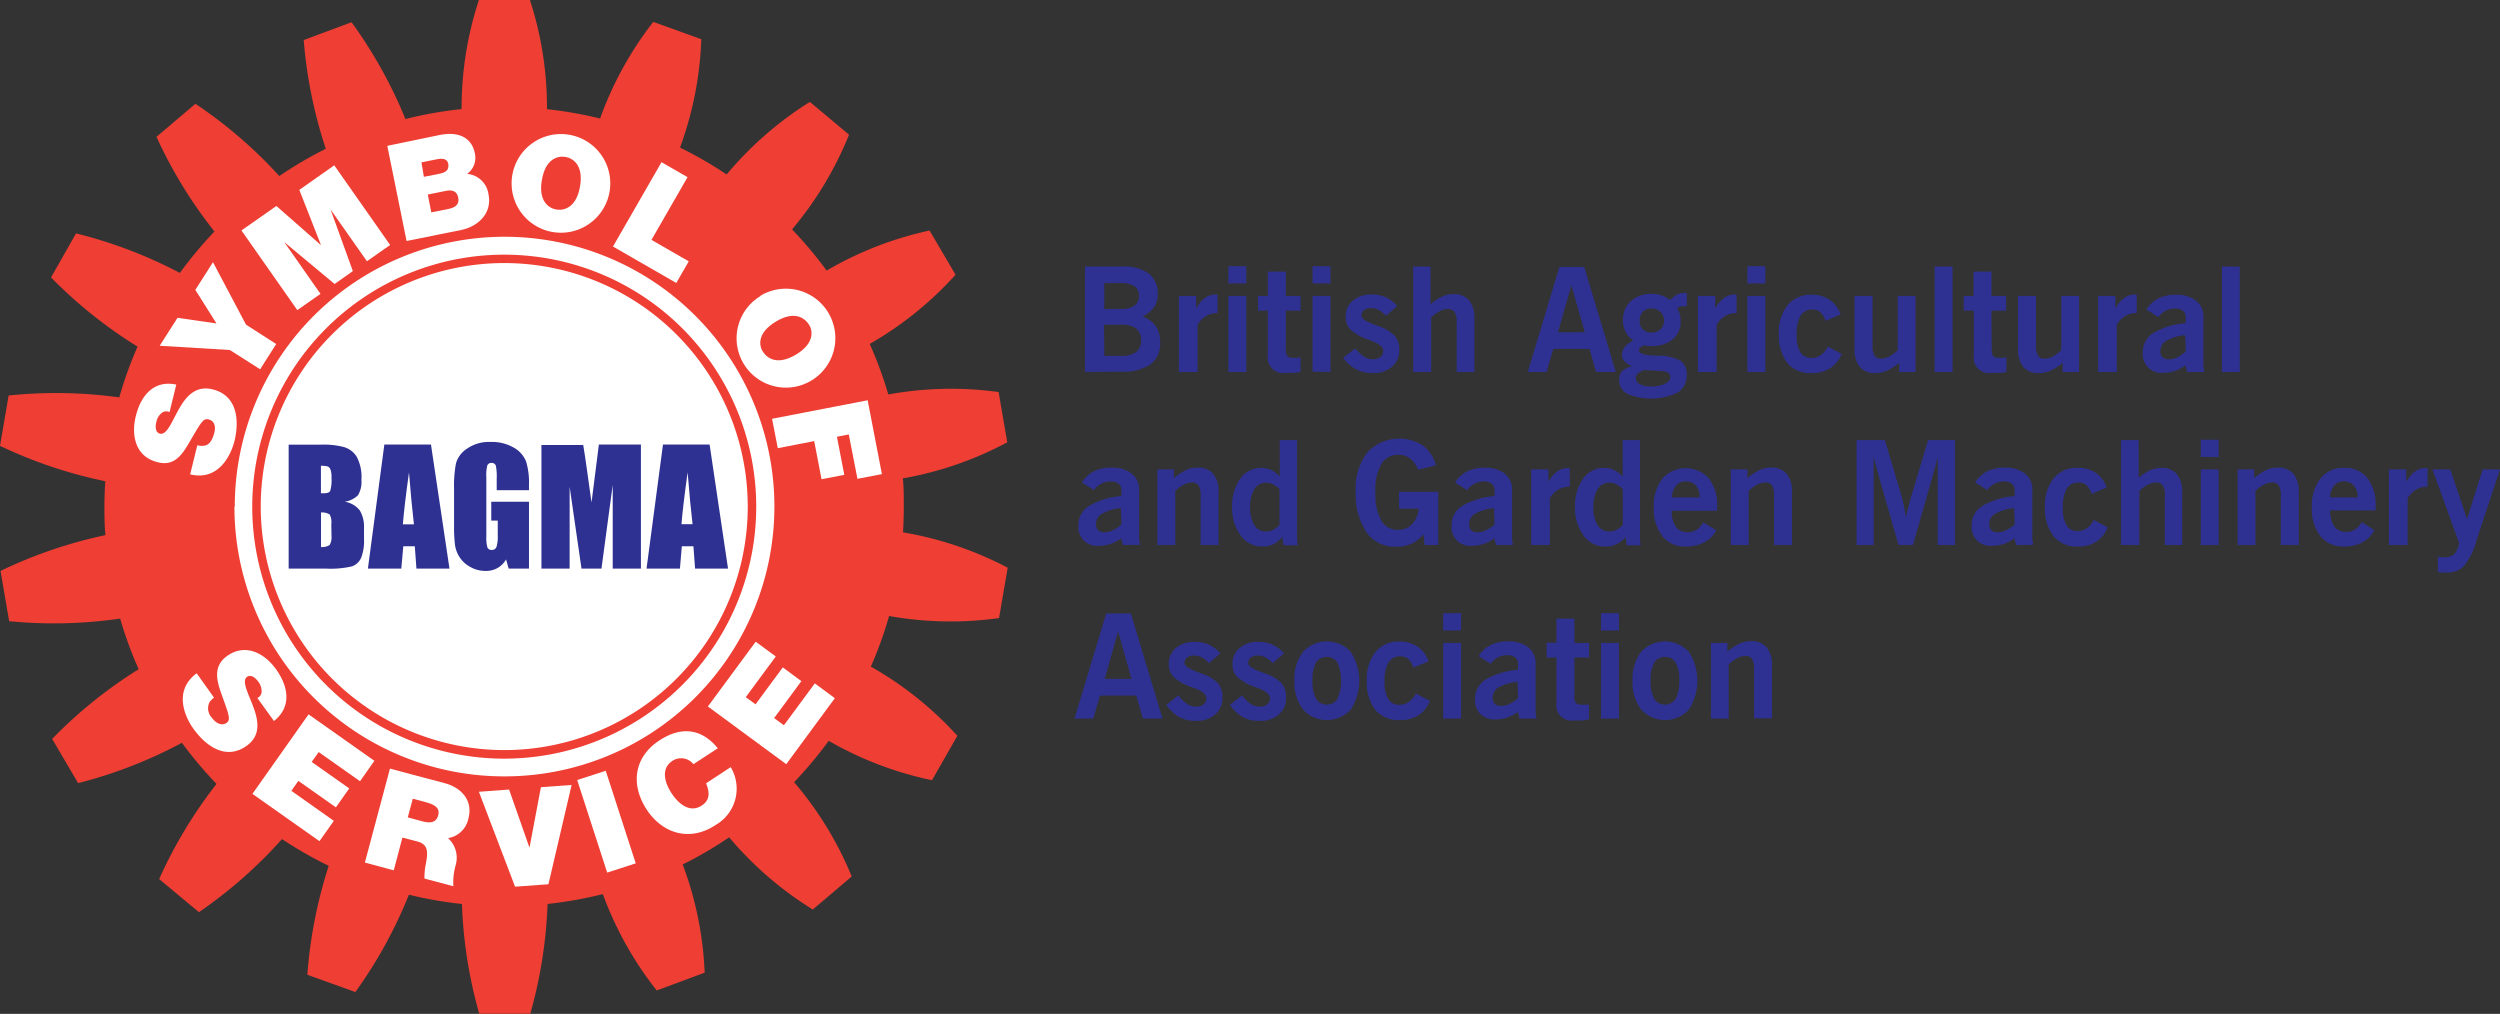 <?xml version="1.0" encoding="UTF-8"?> <svg xmlns="http://www.w3.org/2000/svg" id="Layer_1" data-name="Layer 1" viewBox="0 0 289 117.2"><rect x="0" y="0" width="289" height="117.2" fill="#333333" stroke="none"/><defs><style>.cls-1{fill:#ef3e33;}.cls-1,.cls-2,.cls-4{fill-rule:evenodd;}.cls-2,.cls-3{fill:#fff;}.cls-4,.cls-5{fill:#2e3191;}</style></defs><title>logo-main</title><path class="cls-1" d="M115.49,71.45l1-5.82a40.4,40.4,0,0,0-12.1-4.09c.06-1,.09-2,.09-3s0-2.17-.11-3.24a40.33,40.33,0,0,0,12.07-4.17l-1-5.81a40.28,40.28,0,0,0-12.75.28,46.24,46.24,0,0,0-2.15-5.84,40.33,40.33,0,0,0,9.92-8l-3-5.11a40.24,40.24,0,0,0-11.9,4.63,45.68,45.68,0,0,0-4-4.76,40.45,40.45,0,0,0,6.59-10.95l-4.53-3.79A40.64,40.64,0,0,0,84,20.17a47.13,47.13,0,0,0-5.39-3.11A40.29,40.29,0,0,0,81.07,4.53l-5.55-2a40.32,40.32,0,0,0-6.15,11.17,47.74,47.74,0,0,0-6.14-1.08A40.1,40.1,0,0,0,61.26,0h-5.9a40.1,40.1,0,0,0-2,12.61,46.09,46.09,0,0,0-6.49,1.15A53.36,53.36,0,0,0,40.64,2.57L35.11,4.63A53.48,53.48,0,0,0,37.66,17.2a46.55,46.55,0,0,0-5.37,3.15A52.59,52.59,0,0,0,22.59,12l-4.5,3.82a53,53,0,0,0,6.7,10.94,47.9,47.9,0,0,0-4,4.79,53.1,53.1,0,0,0-12-4.57L5.9,32.07a53.15,53.15,0,0,0,10,8,45.52,45.52,0,0,0-2.11,5.87A53.08,53.08,0,0,0,1,45.72L0,51.54a53.1,53.1,0,0,0,12.17,4.09c-.06,1-.1,1.95-.1,2.93s0,2.21.12,3.3A53.34,53.34,0,0,0,.06,66l1,5.81a53.25,53.25,0,0,0,12.83-.3,45.37,45.37,0,0,0,2.14,5.85,52.91,52.91,0,0,0-10,8.06l3,5.11a53.26,53.26,0,0,0,12-4.66,46.72,46.72,0,0,0,4,4.75,53.12,53.12,0,0,0-6.63,11L23,105.45A53.56,53.56,0,0,0,32.6,97,47.13,47.13,0,0,0,38,100.09a53.72,53.72,0,0,0-2.47,12.59l5.55,2a53,53,0,0,0,6.19-11.25,45.63,45.63,0,0,0,6.13,1.07,53.12,53.12,0,0,0,2,12.69h5.9a53.55,53.55,0,0,0,2-12.69,48.24,48.24,0,0,0,6.39-1.14,40.13,40.13,0,0,0,6.23,11.14l5.54-2.06a40.3,40.3,0,0,0-2.54-12.51,43.55,43.55,0,0,0,5.37-3.14,40.21,40.21,0,0,0,9.67,8.35l4.5-3.82a40.35,40.35,0,0,0-6.66-10.9,46.68,46.68,0,0,0,4-4.78,40.21,40.21,0,0,0,11.94,4.55l2.93-5.13a40.21,40.21,0,0,0-10-8,45.24,45.24,0,0,0,2.11-5.85A40.49,40.49,0,0,0,115.49,71.45Z"></path><path class="cls-2" d="M87.42,58.56A29.13,29.13,0,1,0,58.29,87.7,29.14,29.14,0,0,0,87.42,58.56Zm-57.28,0A28.15,28.15,0,1,1,58.29,86.71,28.18,28.18,0,0,1,30.14,58.56Zm-3,0A31.19,31.19,0,1,1,58.29,89.75,31.19,31.19,0,0,1,27.1,58.56Z"></path><path class="cls-2" d="M87.92,34.18A5.7,5.7,0,1,1,93.78,44a5.7,5.7,0,1,1-5.86-9.78Z"></path><polygon class="cls-2" points="76.47 18.75 79.48 20.48 75.31 27.73 79.62 30.21 78.18 32.71 70.86 28.5 76.47 18.75"></polygon><path class="cls-2" d="M59.23,20.2a5.7,5.7,0,1,1,11.23,2,5.7,5.7,0,1,1-11.23-2Z"></path><path class="cls-2" d="M50.8,15.61c2.91-.58,3.86.93,4.08,2.06A2.29,2.29,0,0,1,54,20.1a2.73,2.73,0,0,1,2.47,2.36c.45,2.21-1.23,3.74-3.18,4.13L47,27.86l-2.23-11Z"></path><polyline class="cls-2" points="34.6 21.95 38.64 19.11 45.1 28.32 42.42 30.2 38.27 24.3 38.25 24.32 40.79 31.34 38.68 32.83 32.94 28.05 32.91 28.06 37.05 33.97 34.37 35.85 27.91 26.64 31.95 23.81 37.06 28.3 37.09 28.29"></polyline><polygon class="cls-2" points="20.52 36.74 25.02 37.39 22.58 33.51 24.62 30.31 28.44 37.53 31.93 39.77 30.07 42.69 26.57 40.46 18.46 39.97 20.52 36.74"></polygon><path class="cls-2" d="M18.22,53.43c-2.52-.62-3.08-3-2.53-5.29s2-4.25,4.69-3.68l-.78,3.18a.85.85,0,0,0-1,.18,1.77,1.77,0,0,0-.52.93c-.12.46-.18,1.24.43,1.39.8.13,1.35-1.39,2.16-2.83s1.91-2.79,3.91-2.3c2.84.7,3.12,3.54,2.52,6-.31,1.23-1.62,4.66-5.12,3.83l.83-3.37a2,2,0,0,0,.75.06c.72-.08,1-.78,1.19-1.41s.16-1.44-.65-1.64c-.56-.14-.83.3-1.83,2S20.42,54,18.22,53.43Z"></path><path class="cls-2" d="M28.52,86.21c-2.37,1.71-4.71.08-6.18-2-.74-1-2.5-4.25.4-6.38l2,2.82a2,2,0,0,0-.52.53,1.58,1.58,0,0,0,.3,1.82c.33.46,1,1,1.67.57.47-.34.31-.83-.37-2.73-.63-1.74-1.42-3.67.42-5,2.11-1.51,4.31-.36,5.66,1.51s1.94,4.28-.23,6l-1.92-2.66a.84.84,0,0,0,.49-.86,1.79,1.79,0,0,0-.36-1c-.28-.39-.83-.94-1.35-.57-.61.52.19,1.92.76,3.47S30.2,85,28.52,86.21Z"></path><polygon class="cls-2" points="36.84 86.94 36.03 88.08 40.37 91.14 38.83 93.33 34.49 90.27 33.68 91.42 38.59 94.89 36.93 97.24 29.18 91.77 35.67 82.58 43.28 87.95 41.62 90.31 36.84 86.94"></polygon><path class="cls-2" d="M54.15,94.6a2.87,2.87,0,0,1-2.35,2.29,3.07,3.07,0,0,1,.87,3.14,7.29,7.29,0,0,0-.26,2.42l-3.34-.89a7.37,7.37,0,0,1,.17-1.75c.18-1.06.38-2.16-.94-2.52l-1.78-.47-1,3.79-3.34-.9,2.9-10.86,6.38,1.7C53.34,91.06,54.7,92.55,54.15,94.6Z"></path><polygon class="cls-2" points="63.4 102.22 59.54 102.5 55.36 91.53 58.85 91.27 61.19 97.94 61.22 97.94 62.53 91 66.08 90.74 63.4 102.22"></polygon><rect class="cls-3" x="68.38" y="89.36" width="3.47" height="11.25" transform="translate(-25.88 26.25) rotate(-17.96)"></rect><path class="cls-2" d="M82.74,95.36c-3,2-6.18,1-8-1.8-1.94-3-1.36-6.15,1.54-8,2.59-1.68,4.9-1.26,6.7.94l-2.82,1.84a1.82,1.82,0,0,0-2.42-.39c-1.36.89-.93,2.5-.1,3.76s2.13,2.3,3.48,1.41c1-.64.91-1.58.5-2.57l2.85-1.87A4.84,4.84,0,0,1,82.74,95.36Z"></path><polygon class="cls-2" points="90.89 88.34 81.83 81.67 87.36 74.18 89.68 75.89 86.21 80.59 87.34 81.42 90.49 77.15 92.64 78.74 89.49 83.01 90.62 83.84 94.19 79 96.51 80.71 90.89 88.34"></polygon><polygon class="cls-2" points="99.12 55.35 98.12 50.22 96.75 50.49 97.6 54.89 94.97 55.4 94.12 50.99 89.91 51.81 89.25 48.41 100.3 46.27 101.95 54.81 99.12 55.35"></polygon><polygon class="cls-4" points="78.82 63.15 80.16 63.15 80.35 65.73 84.16 65.73 82.03 51.39 76.64 51.39 74.74 65.73 78.6 65.73 78.82 63.15"></polygon><path class="cls-2" d="M79.49,54.6c.19,2.38.38,4.39.57,6H78.78Q78.92,58.71,79.49,54.6Z"></path><path class="cls-4" d="M65.85,56.27l1.37,9.46h2.31l1.3-9.68v9.68h3.26V51.39H69.23l-.85,6.7-.51-3.65c-.16-1.17-.31-2.19-.45-3H62.59V65.73h3.26Z"></path><path class="cls-1" d="M92,41c2.15-1.29,2-2.75,1.5-3.5s-1.65-1.62-3.8-.33-2,2.75-1.5,3.5S89.85,42.27,92,41Z"></path><path class="cls-4" d="M58.8,65.73h2.35V58H56.79v2.18h.75v1.7a4,4,0,0,1-.15,1.35.54.54,0,0,1-.55.34.49.49,0,0,1-.5-.3A4.27,4.27,0,0,1,56.22,62V55.15a4.49,4.49,0,0,1,.12-1.37.47.47,0,0,1,.47-.26.48.48,0,0,1,.51.31,6.6,6.6,0,0,1,.1,1.54v1.3h3.73v-.62a8.42,8.42,0,0,0-.33-2.69,3.2,3.2,0,0,0-1.4-1.6,5.06,5.06,0,0,0-2.72-.67,4.45,4.45,0,0,0-2.72.78,3,3,0,0,0-1.27,1.7,14.19,14.19,0,0,0-.22,3v4.25A16.93,16.93,0,0,0,52.6,63a3.42,3.42,0,0,0,.53,1.41,3.33,3.33,0,0,0,1.24,1.13,3.51,3.51,0,0,0,1.76.46,2.72,2.72,0,0,0,1.37-.33,2.64,2.64,0,0,0,1-1Z"></path><path class="cls-4" d="M39.84,58a2.76,2.76,0,0,0,1.55-.76,3,3,0,0,0,.39-1.76,5,5,0,0,0-.55-2.69,2.61,2.61,0,0,0-1.47-1.11,9.45,9.45,0,0,0-2.67-.28H33.37V65.73h4.32a10.8,10.8,0,0,0,3-.26,1.81,1.81,0,0,0,1.06-1,5.35,5.35,0,0,0,.33-2.16V61A3.69,3.69,0,0,0,41.59,59,2.75,2.75,0,0,0,39.84,58Z"></path><path class="cls-2" d="M38.32,61.94A1.81,1.81,0,0,1,38.11,63a1.62,1.62,0,0,1-1,.24v-4a1.74,1.74,0,0,1,1,.23,1.89,1.89,0,0,1,.19,1.11Z"></path><path class="cls-2" d="M38.17,56.75c-.1.18-.33.27-.7.27H37.1V53.84a3.59,3.59,0,0,1,.78.08.62.62,0,0,1,.32.35,2.51,2.51,0,0,1,.12.94A4.4,4.4,0,0,1,38.17,56.75Z"></path><polygon class="cls-4" points="44.43 51.39 42.53 65.73 46.39 65.73 46.62 63.15 47.95 63.15 48.14 65.73 51.96 65.73 49.82 51.39 44.43 51.39"></polygon><path class="cls-2" d="M46.57,60.61c.1-1.27.33-3.27.71-6,.19,2.38.38,4.39.57,6Z"></path><path class="cls-1" d="M64.31,24.22c.87.15,2.31-.19,2.74-2.66s-.81-3.27-1.68-3.42-2.3.19-2.73,2.66S63.44,24.07,64.31,24.22Z"></path><path class="cls-1" d="M50.82,20.08c.71-.14,1.12-.44,1-1.15-.11-.55-.62-.66-1.31-.52l-1.79.36L49,20.44Z"></path><path class="cls-1" d="M49.45,22.49l.41,2.06,2-.4c.71-.15,1.28-.47,1.11-1.32-.13-.65-.59-.93-1.39-.77Z"></path><path class="cls-1" d="M49.28,92.75l-1.56-.42-.58,2.16,1.75.47c.62.16,1.5.28,1.76-.69C50.84,93.59,50.56,93.09,49.28,92.75Z"></path><path class="cls-5" d="M125.42,43V30.81h4.41a4.78,4.78,0,0,1,3,.83,2.87,2.87,0,0,1,1,2.4,2.52,2.52,0,0,1-.43,1.49,3.46,3.46,0,0,1-1.34,1.07,3,3,0,0,1,1.54,1.09,3.19,3.19,0,0,1,.51,1.86,3,3,0,0,1-1.1,2.57,5.57,5.57,0,0,1-3.38.84Zm2.24-7.28h1.87a2.8,2.8,0,0,0,1.6-.38,1.29,1.29,0,0,0,.53-1.12,1.26,1.26,0,0,0-.53-1.14,3.19,3.19,0,0,0-1.73-.36h-1.74Zm0,5.42h1.87a3,3,0,0,0,1.8-.44,1.65,1.65,0,0,0,.57-1.39,1.58,1.58,0,0,0-.56-1.33,2.69,2.69,0,0,0-1.71-.44h-2Z"></path><path class="cls-5" d="M136.28,43V34.21h2v1.45a3.43,3.43,0,0,1,1-1.2,2,2,0,0,1,1.2-.41h.17l.1,0v2.15h-.1a2.35,2.35,0,0,0-1.27.36,2.7,2.7,0,0,0-.94,1V43Z"></path><path class="cls-5" d="M142,32.77v-2h2.07v2ZM142,43V34.21h2.07V43Z"></path><path class="cls-5" d="M148.64,40.34a1.26,1.26,0,0,0,.18.82.89.89,0,0,0,.67.2l.41,0,.44-.05V43a7.32,7.32,0,0,1-.78.11c-.3,0-.61,0-.94,0a1.78,1.78,0,0,1-2.06-2V35.91h-1.13v-1.7h1.13V31.4h2.08v2.81h1.7v1.7h-1.7Z"></path><path class="cls-5" d="M151.73,32.77v-2h2.07v2Zm0,10.19V34.21h2.07V43Z"></path><path class="cls-5" d="M155.27,41.37l1.41-1.1a3.92,3.92,0,0,0,1,.95,1.87,1.87,0,0,0,1,.31,1.41,1.41,0,0,0,.89-.26.86.86,0,0,0,.33-.71q0-.66-1.38-1.17l-.22-.09a6.16,6.16,0,0,1-2.19-1.2,2.09,2.09,0,0,1-.55-1.5,2.35,2.35,0,0,1,.83-1.85,3.28,3.28,0,0,1,2.18-.71,4,4,0,0,1,1.62.32,4.16,4.16,0,0,1,1.33,1l-1.3,1.14a3.5,3.5,0,0,0-.85-.67,1.88,1.88,0,0,0-.86-.21,1.33,1.33,0,0,0-.82.23.77.77,0,0,0-.3.63c0,.33.46.66,1.38,1l.58.22a4.71,4.71,0,0,1,1.9,1.14,2.38,2.38,0,0,1,.51,1.6,2.46,2.46,0,0,1-.84,1.95,3.2,3.2,0,0,1-2.22.74,4,4,0,0,1-1.91-.43A4.43,4.43,0,0,1,155.27,41.37Z"></path><path class="cls-5" d="M163.36,43V30.81h2v4.37a5.26,5.26,0,0,1,1.3-.87A3.13,3.13,0,0,1,168,34a2.23,2.23,0,0,1,1.82.71,3.2,3.2,0,0,1,.62,2.13V43h-2.05V37.28a2.25,2.25,0,0,0-.24-1.2.89.89,0,0,0-.78-.35,2,2,0,0,0-.93.23,4.63,4.63,0,0,0-1,.74V43Z"></path><path class="cls-5" d="M176.61,43l3.66-12.15h2.86L186.79,43H184.5l-.75-2.66h-4.19L178.78,43Zm3.49-4.59h3.1l-1.55-5.43Z"></path><path class="cls-5" d="M188.65,42.34a2.67,2.67,0,0,1-.9-.61,1.07,1.07,0,0,1-.25-.72,1.48,1.48,0,0,1,.33-.91,2.92,2.92,0,0,1,1-.74,2.44,2.44,0,0,1-.91-1,2.77,2.77,0,0,1-.31-1.35,2.87,2.87,0,0,1,.92-2.2,3.44,3.44,0,0,1,2.41-.84,3.6,3.6,0,0,1,1.15.18,3.68,3.68,0,0,1,1,.55,2.43,2.43,0,0,1,.72-.62,1.91,1.91,0,0,1,.89-.21h.3v1.53H195l-.35,0a1.73,1.73,0,0,0-.42.05,1.26,1.26,0,0,0-.35.17,2,2,0,0,1,.3.68,3.49,3.49,0,0,1,.1.9,2.55,2.55,0,0,1-.88,2A3.59,3.59,0,0,1,191,40a4.17,4.17,0,0,1-.52,0l-.44-.08a1.26,1.26,0,0,0-.42.26.46.46,0,0,0-.15.33q0,.5,1.68.6l.63,0a5.22,5.22,0,0,1,2.54.63,1.93,1.93,0,0,1,.67,1.64,2.28,2.28,0,0,1-1.06,2,7.06,7.06,0,0,1-5.82.14,1.77,1.77,0,0,1-.94-1.63,1.41,1.41,0,0,1,.35-1A2.88,2.88,0,0,1,188.65,42.34Zm1.34.44a2.49,2.49,0,0,0-.69.44.67.67,0,0,0-.2.48.78.78,0,0,0,.46.7,2.45,2.45,0,0,0,1.24.27,3.82,3.82,0,0,0,1.66-.3c.41-.2.62-.46.62-.79a.57.57,0,0,0-.28-.51,2,2,0,0,0-.89-.19Zm-.45-5.7a1.34,1.34,0,0,0,.37,1,1.45,1.45,0,0,0,1.05.36,1.41,1.41,0,0,0,1-.38,1.35,1.35,0,0,0,.4-1,1.39,1.39,0,0,0-.41-1,1.44,1.44,0,0,0-1.06-.4,1.3,1.3,0,0,0-1,.41A1.47,1.47,0,0,0,189.54,37.08Z"></path><path class="cls-5" d="M196.28,43V34.21h2v1.45a3.54,3.54,0,0,1,1-1.2,2,2,0,0,1,1.2-.41h.17l.1,0v2.15h-.1a2.35,2.35,0,0,0-1.27.36,2.7,2.7,0,0,0-.94,1V43Z"></path><path class="cls-5" d="M202,32.77v-2h2.07v2ZM202,43V34.21h2.07V43Z"></path><path class="cls-5" d="M211.29,40.06l1.61.85a3.4,3.4,0,0,1-1.33,1.65,3.78,3.78,0,0,1-2.11.57A3.48,3.48,0,0,1,206.64,42a5.2,5.2,0,0,1-1-3.4,5,5,0,0,1,1-3.32,3.44,3.44,0,0,1,2.77-1.21,3.68,3.68,0,0,1,2.1.59,3.31,3.31,0,0,1,1.26,1.69l-1.74.75a2.31,2.31,0,0,0-.6-1,1.25,1.25,0,0,0-.89-.32,1.53,1.53,0,0,0-1.39.71,4.3,4.3,0,0,0-.45,2.23,3.83,3.83,0,0,0,.42,2,1.44,1.44,0,0,0,1.29.65,1.73,1.73,0,0,0,1.06-.32A2.43,2.43,0,0,0,211.29,40.06Z"></path><path class="cls-5" d="M219.55,41.94a6.33,6.33,0,0,1-1.42.92,3.34,3.34,0,0,1-1.31.27,2.26,2.26,0,0,1-1.82-.71,3.16,3.16,0,0,1-.62-2.12V34.21h2.08v5.68a2.3,2.3,0,0,0,.23,1.21.84.84,0,0,0,.77.36,2,2,0,0,0,.92-.24,4.37,4.37,0,0,0,1-.74V34.21h2.06V43h-1.9Z"></path><path class="cls-5" d="M223.64,43V30.81h2.07V43Z"></path><path class="cls-5" d="M230.24,40.34a1.26,1.26,0,0,0,.18.82.89.89,0,0,0,.67.2l.41,0,.44-.05V43a7,7,0,0,1-.78.11c-.3,0-.61,0-.94,0a1.77,1.77,0,0,1-2.05-2V35.91H227v-1.7h1.14V31.4h2.07v2.81h1.7v1.7h-1.7Z"></path><path class="cls-5" d="M238.45,41.94a6.14,6.14,0,0,1-1.43.92,3.26,3.26,0,0,1-1.3.27,2.3,2.3,0,0,1-1.83-.71,3.21,3.21,0,0,1-.61-2.12V34.21h2.08v5.68a2.3,2.3,0,0,0,.23,1.21.84.84,0,0,0,.77.36,2,2,0,0,0,.92-.24,4.6,4.6,0,0,0,1-.74V34.21h2.06V43h-1.9Z"></path><path class="cls-5" d="M242.54,43V34.21h2v1.45a3.54,3.54,0,0,1,1-1.2,2,2,0,0,1,1.2-.41h.17l.1,0v2.15h-.1a2.37,2.37,0,0,0-1.27.36,2.7,2.7,0,0,0-.94,1V43Z"></path><path class="cls-5" d="M252.83,43l-.18-.76a4.61,4.61,0,0,1-1.24.65,4.46,4.46,0,0,1-1.37.21,2.16,2.16,0,0,1-2.34-2.33,2.61,2.61,0,0,1,1.21-2.27,8.66,8.66,0,0,1,3.76-1.14v-.69a.9.9,0,0,0-.32-.74,1.4,1.4,0,0,0-.92-.26,2.26,2.26,0,0,0-1.08.25,2.48,2.48,0,0,0-.84.75l-1.4-.89a3.52,3.52,0,0,1,1.39-1.27,4.19,4.19,0,0,1,2-.43,3.71,3.71,0,0,1,2.37.68,2.32,2.32,0,0,1,.85,1.91v5.15a4.73,4.73,0,0,0,0,.49c0,.2.06.43.1.69Zm-.22-4.26a5.65,5.65,0,0,0-2.18.65,1.38,1.38,0,0,0-.69,1.21.9.9,0,0,0,.25.69.94.94,0,0,0,.69.25,2.26,2.26,0,0,0,1-.23,4.09,4.09,0,0,0,1-.7Z"></path><path class="cls-5" d="M256.85,43V30.81h2.07V43Z"></path><path class="cls-5" d="M129.8,63l-.18-.77a4.53,4.53,0,0,1-1.25.65,4.47,4.47,0,0,1-1.37.22,2.16,2.16,0,0,1-2.34-2.34,2.58,2.58,0,0,1,1.21-2.26,8.64,8.64,0,0,1,3.76-1.15v-.68a.9.9,0,0,0-.32-.75,1.44,1.44,0,0,0-.92-.26,2.29,2.29,0,0,0-1.92,1l-1.4-.89a3.54,3.54,0,0,1,1.39-1.28,4.19,4.19,0,0,1,2-.43,3.64,3.64,0,0,1,2.37.69,2.29,2.29,0,0,1,.85,1.91v5.14a4.9,4.9,0,0,0,0,.5c0,.19.06.42.1.69Zm-.23-4.26a5.37,5.37,0,0,0-2.18.65,1.35,1.35,0,0,0-.69,1.2.87.87,0,0,0,.94.94,2.26,2.26,0,0,0,1-.23,3.6,3.6,0,0,0,1-.69Z"></path><path class="cls-5" d="M133.79,63V54.26h1.91v1a7.36,7.36,0,0,1,1.44-.94,3.11,3.11,0,0,1,1.26-.27,2.28,2.28,0,0,1,1.84.72,3.15,3.15,0,0,1,.62,2.13V63h-2.07V57.34a2.38,2.38,0,0,0-.23-1.21.86.86,0,0,0-.77-.35,2.07,2.07,0,0,0-.93.24,4,4,0,0,0-1,.73V63Z"></path><path class="cls-5" d="M148.21,62.08a3,3,0,0,1-1,.83,3.05,3.05,0,0,1-1.32.27,3,3,0,0,1-2.46-1.26,5.3,5.3,0,0,1-1-3.28,5.39,5.39,0,0,1,.93-3.29,2.88,2.88,0,0,1,2.41-1.26,2.72,2.72,0,0,1,1.17.24,3,3,0,0,1,1,.76V50.87h2V61c0,.21,0,.49,0,.83s0,.75.07,1.21h-1.6Zm-.3-1.39V56.53a3.33,3.33,0,0,0-.79-.56,1.72,1.72,0,0,0-.76-.17,1.52,1.52,0,0,0-1.35.75,3.76,3.76,0,0,0-.49,2.09,3.66,3.66,0,0,0,.49,2.07,1.54,1.54,0,0,0,1.37.73,1.69,1.69,0,0,0,.76-.17A3,3,0,0,0,147.91,60.69Z"></path><path class="cls-5" d="M164.68,63l-.12-1.27a3.52,3.52,0,0,1-1.36,1.11,4.39,4.39,0,0,1-1.85.36,3.94,3.94,0,0,1-3.4-1.7,7.88,7.88,0,0,1-1.23-4.7,6.89,6.89,0,0,1,1.33-4.49,5.08,5.08,0,0,1,6.43-.82A4.29,4.29,0,0,1,166,53.8l-2.08.51A3,3,0,0,0,163,53a2.16,2.16,0,0,0-1.34-.42,2.19,2.19,0,0,0-2,1.1A6.25,6.25,0,0,0,159,57a6.15,6.15,0,0,0,.67,3.15,2.12,2.12,0,0,0,1.93,1.1,2.16,2.16,0,0,0,1.62-.65,3,3,0,0,0,.78-1.8h-2.27V56.85h4.53V63Z"></path><path class="cls-5" d="M172.93,63l-.18-.77a4.38,4.38,0,0,1-2.61.87,2.15,2.15,0,0,1-2.34-2.34,2.6,2.6,0,0,1,1.2-2.26,8.69,8.69,0,0,1,3.77-1.15v-.68a.9.9,0,0,0-.33-.75,1.43,1.43,0,0,0-.91-.26,2.27,2.27,0,0,0-1.08.26,2.14,2.14,0,0,0-.84.75l-1.4-.89a3.45,3.45,0,0,1,1.38-1.28,4.24,4.24,0,0,1,2-.43,3.68,3.68,0,0,1,2.37.69,2.31,2.31,0,0,1,.84,1.91v5.14c0,.14,0,.31,0,.5s.05.42.1.69Zm-.23-4.26a5.42,5.42,0,0,0-2.18.65,1.36,1.36,0,0,0-.68,1.2.85.85,0,0,0,.94.94,2.25,2.25,0,0,0,1-.23,3.6,3.6,0,0,0,1-.69Z"></path><path class="cls-5" d="M177,63V54.26h2v1.45a3.54,3.54,0,0,1,1-1.2,2,2,0,0,1,1.2-.4h.17l.1,0v2.16h-.1a2.37,2.37,0,0,0-1.27.36,2.55,2.55,0,0,0-.94,1V63Z"></path><path class="cls-5" d="M187.9,62.08a2.86,2.86,0,0,1-2.36,1.1,3,3,0,0,1-2.47-1.26,5.3,5.3,0,0,1-1-3.28,5.39,5.39,0,0,1,.93-3.29,2.89,2.89,0,0,1,2.42-1.26,2.64,2.64,0,0,1,1.16.24,3,3,0,0,1,1,.76V50.87h2V61c0,.21,0,.49,0,.83s0,.75.08,1.21h-1.6Zm-.31-1.39V56.53a3.14,3.14,0,0,0-.79-.56,1.69,1.69,0,0,0-.76-.17,1.54,1.54,0,0,0-1.35.75,3.76,3.76,0,0,0-.49,2.09,3.66,3.66,0,0,0,.49,2.07,1.55,1.55,0,0,0,1.37.73,1.66,1.66,0,0,0,.76-.17A2.82,2.82,0,0,0,187.59,60.69Z"></path><path class="cls-5" d="M198.41,61.3A3.35,3.35,0,0,1,197,62.7a4.38,4.38,0,0,1-2.11.48A3.34,3.34,0,0,1,192.18,62a5.13,5.13,0,0,1-1-3.34,5.18,5.18,0,0,1,1-3.35,3.62,3.62,0,0,1,5.37,0,5,5,0,0,1,.95,3.28v.22a2.2,2.2,0,0,0,0,.23h-5.25a3.18,3.18,0,0,0,.48,1.86,1.6,1.6,0,0,0,1.38.62,1.79,1.79,0,0,0,1-.26,2.69,2.69,0,0,0,.8-.86Zm-5.14-3.8h3.2a2,2,0,0,0-.42-1.36,1.46,1.46,0,0,0-1.17-.49,1.41,1.41,0,0,0-1.12.48A2.36,2.36,0,0,0,193.27,57.5Z"></path><path class="cls-5" d="M200.08,63V54.26H202v1a7,7,0,0,1,1.43-.94,3.12,3.12,0,0,1,1.27-.27,2.28,2.28,0,0,1,1.84.72,3.2,3.2,0,0,1,.62,2.13V63h-2.08V57.34a2.28,2.28,0,0,0-.23-1.21.84.84,0,0,0-.76-.35,2.08,2.08,0,0,0-.94.24,4,4,0,0,0-1,.73V63Z"></path><path class="cls-5" d="M214.62,63V50.87h3.27l1.76,5.9c.16.53.3,1,.41,1.55s.2,1,.26,1.47c.09-.45.21-.91.33-1.39s.28-1,.46-1.6l1.78-5.93H226V63h-2V52.83c-.11.45-.22.9-.34,1.34s-.24.89-.38,1.34L221.14,63h-1.67l-2.16-7.51c-.22-.78-.38-1.36-.47-1.72s-.18-.68-.24-1V63Z"></path><path class="cls-5" d="M233.05,63l-.18-.77a4.34,4.34,0,0,1-1.24.65,4.47,4.47,0,0,1-1.37.22,2.16,2.16,0,0,1-2.34-2.34,2.58,2.58,0,0,1,1.21-2.26,8.64,8.64,0,0,1,3.76-1.15v-.68a.92.92,0,0,0-.32-.75,1.46,1.46,0,0,0-.92-.26,2.29,2.29,0,0,0-1.92,1l-1.4-.89a3.48,3.48,0,0,1,1.39-1.28,4.19,4.19,0,0,1,2-.43,3.66,3.66,0,0,1,2.37.69,2.29,2.29,0,0,1,.85,1.91v5.14a4.9,4.9,0,0,0,0,.5c0,.19.06.42.1.69Zm-.22-4.26a5.32,5.32,0,0,0-2.18.65,1.35,1.35,0,0,0-.69,1.2.87.87,0,0,0,.94.94,2.26,2.26,0,0,0,1-.23,3.76,3.76,0,0,0,1-.69Z"></path><path class="cls-5" d="M242.05,60.11l1.6.85a3.51,3.51,0,0,1-1.32,1.66,3.9,3.9,0,0,1-2.12.56A3.45,3.45,0,0,1,237.4,62a5.13,5.13,0,0,1-1-3.39,5,5,0,0,1,1-3.32,3.42,3.42,0,0,1,2.77-1.21,3.67,3.67,0,0,1,2.1.58,3.35,3.35,0,0,1,1.26,1.69l-1.74.75a2.27,2.27,0,0,0-.59-1,1.31,1.31,0,0,0-.89-.32,1.54,1.54,0,0,0-1.4.72,4.29,4.29,0,0,0-.44,2.23,3.81,3.81,0,0,0,.42,2,1.41,1.41,0,0,0,1.28.66,1.83,1.83,0,0,0,1.07-.32A2.55,2.55,0,0,0,242.05,60.11Z"></path><path class="cls-5" d="M245.19,63V50.87h2.05v4.36a5.89,5.89,0,0,1,1.3-.87,3.13,3.13,0,0,1,1.28-.27,2.26,2.26,0,0,1,1.82.71,3.21,3.21,0,0,1,.62,2.14V63h-2V57.34a2.25,2.25,0,0,0-.24-1.2.87.87,0,0,0-.78-.36,2,2,0,0,0-.93.24,4.26,4.26,0,0,0-1,.73V63Z"></path><path class="cls-5" d="M254.41,52.83v-2h2.07v2Zm0,10.19V54.26h2.07V63Z"></path><path class="cls-5" d="M258.67,63V54.26h1.91v1a7,7,0,0,1,1.43-.94,3.12,3.12,0,0,1,1.27-.27,2.28,2.28,0,0,1,1.84.72,3.2,3.2,0,0,1,.62,2.13V63h-2.08V57.34a2.28,2.28,0,0,0-.23-1.21.84.84,0,0,0-.76-.35,2.08,2.08,0,0,0-.94.24,4,4,0,0,0-1,.73V63Z"></path><path class="cls-5" d="M274.48,61.3a3.35,3.35,0,0,1-1.39,1.4,4.41,4.41,0,0,1-2.11.48A3.34,3.34,0,0,1,268.25,62a5.13,5.13,0,0,1-1-3.34,5.18,5.18,0,0,1,1-3.35A3.29,3.29,0,0,1,271,54.09a3.24,3.24,0,0,1,2.67,1.17,5,5,0,0,1,.95,3.28,2,2,0,0,1,0,.22V59h-5.25a3.18,3.18,0,0,0,.48,1.86,1.6,1.6,0,0,0,1.38.62,1.79,1.79,0,0,0,1-.26,2.69,2.69,0,0,0,.8-.86Zm-5.14-3.8h3.2a2,2,0,0,0-.42-1.36,1.48,1.48,0,0,0-1.17-.49,1.41,1.41,0,0,0-1.12.48A2.36,2.36,0,0,0,269.34,57.5Z"></path><path class="cls-5" d="M276.16,63V54.26h2v1.45a3.54,3.54,0,0,1,1-1.2,2,2,0,0,1,1.2-.4h.17l.1,0v2.16h-.1a2.35,2.35,0,0,0-1.27.36,2.55,2.55,0,0,0-.94,1V63Z"></path><path class="cls-5" d="M284.27,62.78l-3.08-8.52h2.07L285.19,60,287,54.26h2l-2.74,8.28a7.7,7.7,0,0,1-1.51,3,2.9,2.9,0,0,1-2,.65,3.59,3.59,0,0,1-.47,0,2.72,2.72,0,0,1-.46-.1V64.34a3.49,3.49,0,0,0,.43.07,3,3,0,0,0,.42,0,1.42,1.42,0,0,0,1.07-.39A2.51,2.51,0,0,0,284.27,62.78Z"></path><path class="cls-5" d="M124.21,83.07l3.67-12.15h2.85l3.66,12.15h-2.28l-.76-2.66h-4.19l-.78,2.66Zm3.5-4.59h3.09L129.25,73Z"></path><path class="cls-5" d="M134.83,81.48l1.4-1.1a4.12,4.12,0,0,0,1,1,2,2,0,0,0,1,.31,1.41,1.41,0,0,0,.89-.26.88.88,0,0,0,.33-.71c0-.45-.46-.83-1.38-1.17l-.22-.09a6,6,0,0,1-2.19-1.2,2.09,2.09,0,0,1-.55-1.5,2.32,2.32,0,0,1,.83-1.85,3.23,3.23,0,0,1,2.18-.71,3.84,3.84,0,0,1,1.62.32,4.16,4.16,0,0,1,1.33,1l-1.3,1.14a3.5,3.5,0,0,0-.85-.67,1.91,1.91,0,0,0-.86-.21,1.27,1.27,0,0,0-.82.23.74.74,0,0,0-.3.63c0,.33.46.66,1.38,1l.58.22a4.67,4.67,0,0,1,1.9,1.13,2.41,2.41,0,0,1,.51,1.61,2.46,2.46,0,0,1-.84,2,3.25,3.25,0,0,1-2.22.74,4,4,0,0,1-1.91-.43A4.43,4.43,0,0,1,134.83,81.48Z"></path><path class="cls-5" d="M142.18,81.48l1.41-1.1a3.92,3.92,0,0,0,1,1,2,2,0,0,0,1,.31,1.39,1.39,0,0,0,.89-.26.88.88,0,0,0,.33-.71c0-.45-.46-.83-1.38-1.17l-.22-.09a6.16,6.16,0,0,1-2.19-1.2,2.09,2.09,0,0,1-.55-1.5,2.35,2.35,0,0,1,.83-1.85,3.23,3.23,0,0,1,2.18-.71,3.84,3.84,0,0,1,1.62.32,4.05,4.05,0,0,1,1.33,1l-1.3,1.14a3.32,3.32,0,0,0-.85-.67,1.88,1.88,0,0,0-.86-.21,1.27,1.27,0,0,0-.82.23.74.74,0,0,0-.3.63c0,.33.46.66,1.38,1l.58.22a4.6,4.6,0,0,1,1.9,1.13,2.41,2.41,0,0,1,.51,1.61,2.46,2.46,0,0,1-.84,2,3.22,3.22,0,0,1-2.22.74,4,4,0,0,1-1.91-.43A4.52,4.52,0,0,1,142.18,81.48Z"></path><path class="cls-5" d="M149.63,78.69a5.12,5.12,0,0,1,1-3.34,3.76,3.76,0,0,1,5.51,0,6.13,6.13,0,0,1,0,6.68,3.73,3.73,0,0,1-5.5,0A5.14,5.14,0,0,1,149.63,78.69Zm2.09,0a4.11,4.11,0,0,0,.42,2.09,1.47,1.47,0,0,0,2.48,0,5.42,5.42,0,0,0,0-4.16,1.48,1.48,0,0,0-2.5,0A4.11,4.11,0,0,0,151.72,78.69Z"></path><path class="cls-5" d="M163.68,80.17l1.61.85A3.43,3.43,0,0,1,164,82.67a3.82,3.82,0,0,1-2.12.57A3.5,3.5,0,0,1,159,82.09a5.2,5.2,0,0,1-1-3.4,5.06,5.06,0,0,1,1-3.32,3.45,3.45,0,0,1,2.77-1.21,3.68,3.68,0,0,1,2.1.59,3.26,3.26,0,0,1,1.26,1.69l-1.74.75a2.21,2.21,0,0,0-.59-1,1.27,1.27,0,0,0-.89-.32,1.55,1.55,0,0,0-1.4.71,4.3,4.3,0,0,0-.45,2.23,3.76,3.76,0,0,0,.42,2,1.42,1.42,0,0,0,1.29.66,1.76,1.76,0,0,0,1.07-.32A2.41,2.41,0,0,0,163.68,80.17Z"></path><path class="cls-5" d="M166.83,72.88v-2h2.07v2Zm0,10.19V74.32h2.07v8.75Z"></path><path class="cls-5" d="M175.65,83.07l-.18-.76a4.78,4.78,0,0,1-1.25.64,4.17,4.17,0,0,1-1.36.22,2.35,2.35,0,0,1-1.72-.62,2.28,2.28,0,0,1-.63-1.71,2.62,2.62,0,0,1,1.21-2.27,8.7,8.7,0,0,1,3.76-1.14v-.69a.88.88,0,0,0-.32-.74,1.38,1.38,0,0,0-.92-.26,2.32,2.32,0,0,0-1.08.25,2.36,2.36,0,0,0-.83.75l-1.41-.89a3.62,3.62,0,0,1,1.39-1.28,4.36,4.36,0,0,1,2-.42,3.63,3.63,0,0,1,2.36.68,2.31,2.31,0,0,1,.85,1.91v5.15a4.73,4.73,0,0,0,0,.49c0,.2.06.43.1.69Zm-.23-4.26a5.7,5.7,0,0,0-2.18.65,1.38,1.38,0,0,0-.69,1.21,1,1,0,0,0,.25.69.93.93,0,0,0,.69.24,2.25,2.25,0,0,0,1-.22,3.89,3.89,0,0,0,1-.7Z"></path><path class="cls-5" d="M182,80.45a1.26,1.26,0,0,0,.18.82.89.89,0,0,0,.67.19h.41l.44,0v1.71c-.23,0-.49.08-.78.11s-.61,0-.94,0a1.77,1.77,0,0,1-2.05-2.06V76h-1.14v-1.7h1.14V71.51H182v2.81h1.7V76H182Z"></path><path class="cls-5" d="M185.08,72.88v-2h2.07v2Zm0,10.19V74.32h2.07v8.75Z"></path><path class="cls-5" d="M188.72,78.69a5.12,5.12,0,0,1,1-3.34,3.76,3.76,0,0,1,5.51,0,6.13,6.13,0,0,1,0,6.68,3.73,3.73,0,0,1-5.5,0A5.08,5.08,0,0,1,188.72,78.69Zm2.09,0a4.11,4.11,0,0,0,.42,2.09,1.47,1.47,0,0,0,2.48,0,4.21,4.21,0,0,0,.41-2.09,4,4,0,0,0-.41-2.07,1.35,1.35,0,0,0-1.24-.68,1.36,1.36,0,0,0-1.25.69A4.11,4.11,0,0,0,190.81,78.69Z"></path><path class="cls-5" d="M197.78,83.07V74.32h1.91v1a6.54,6.54,0,0,1,1.43-.93,3.12,3.12,0,0,1,1.27-.27,2.29,2.29,0,0,1,1.84.71,3.2,3.2,0,0,1,.61,2.13v6.08h-2.07V77.39a2.26,2.26,0,0,0-.23-1.2.82.82,0,0,0-.76-.36,2.08,2.08,0,0,0-.94.24,4.29,4.29,0,0,0-1,.74v6.26Z"></path></svg> 